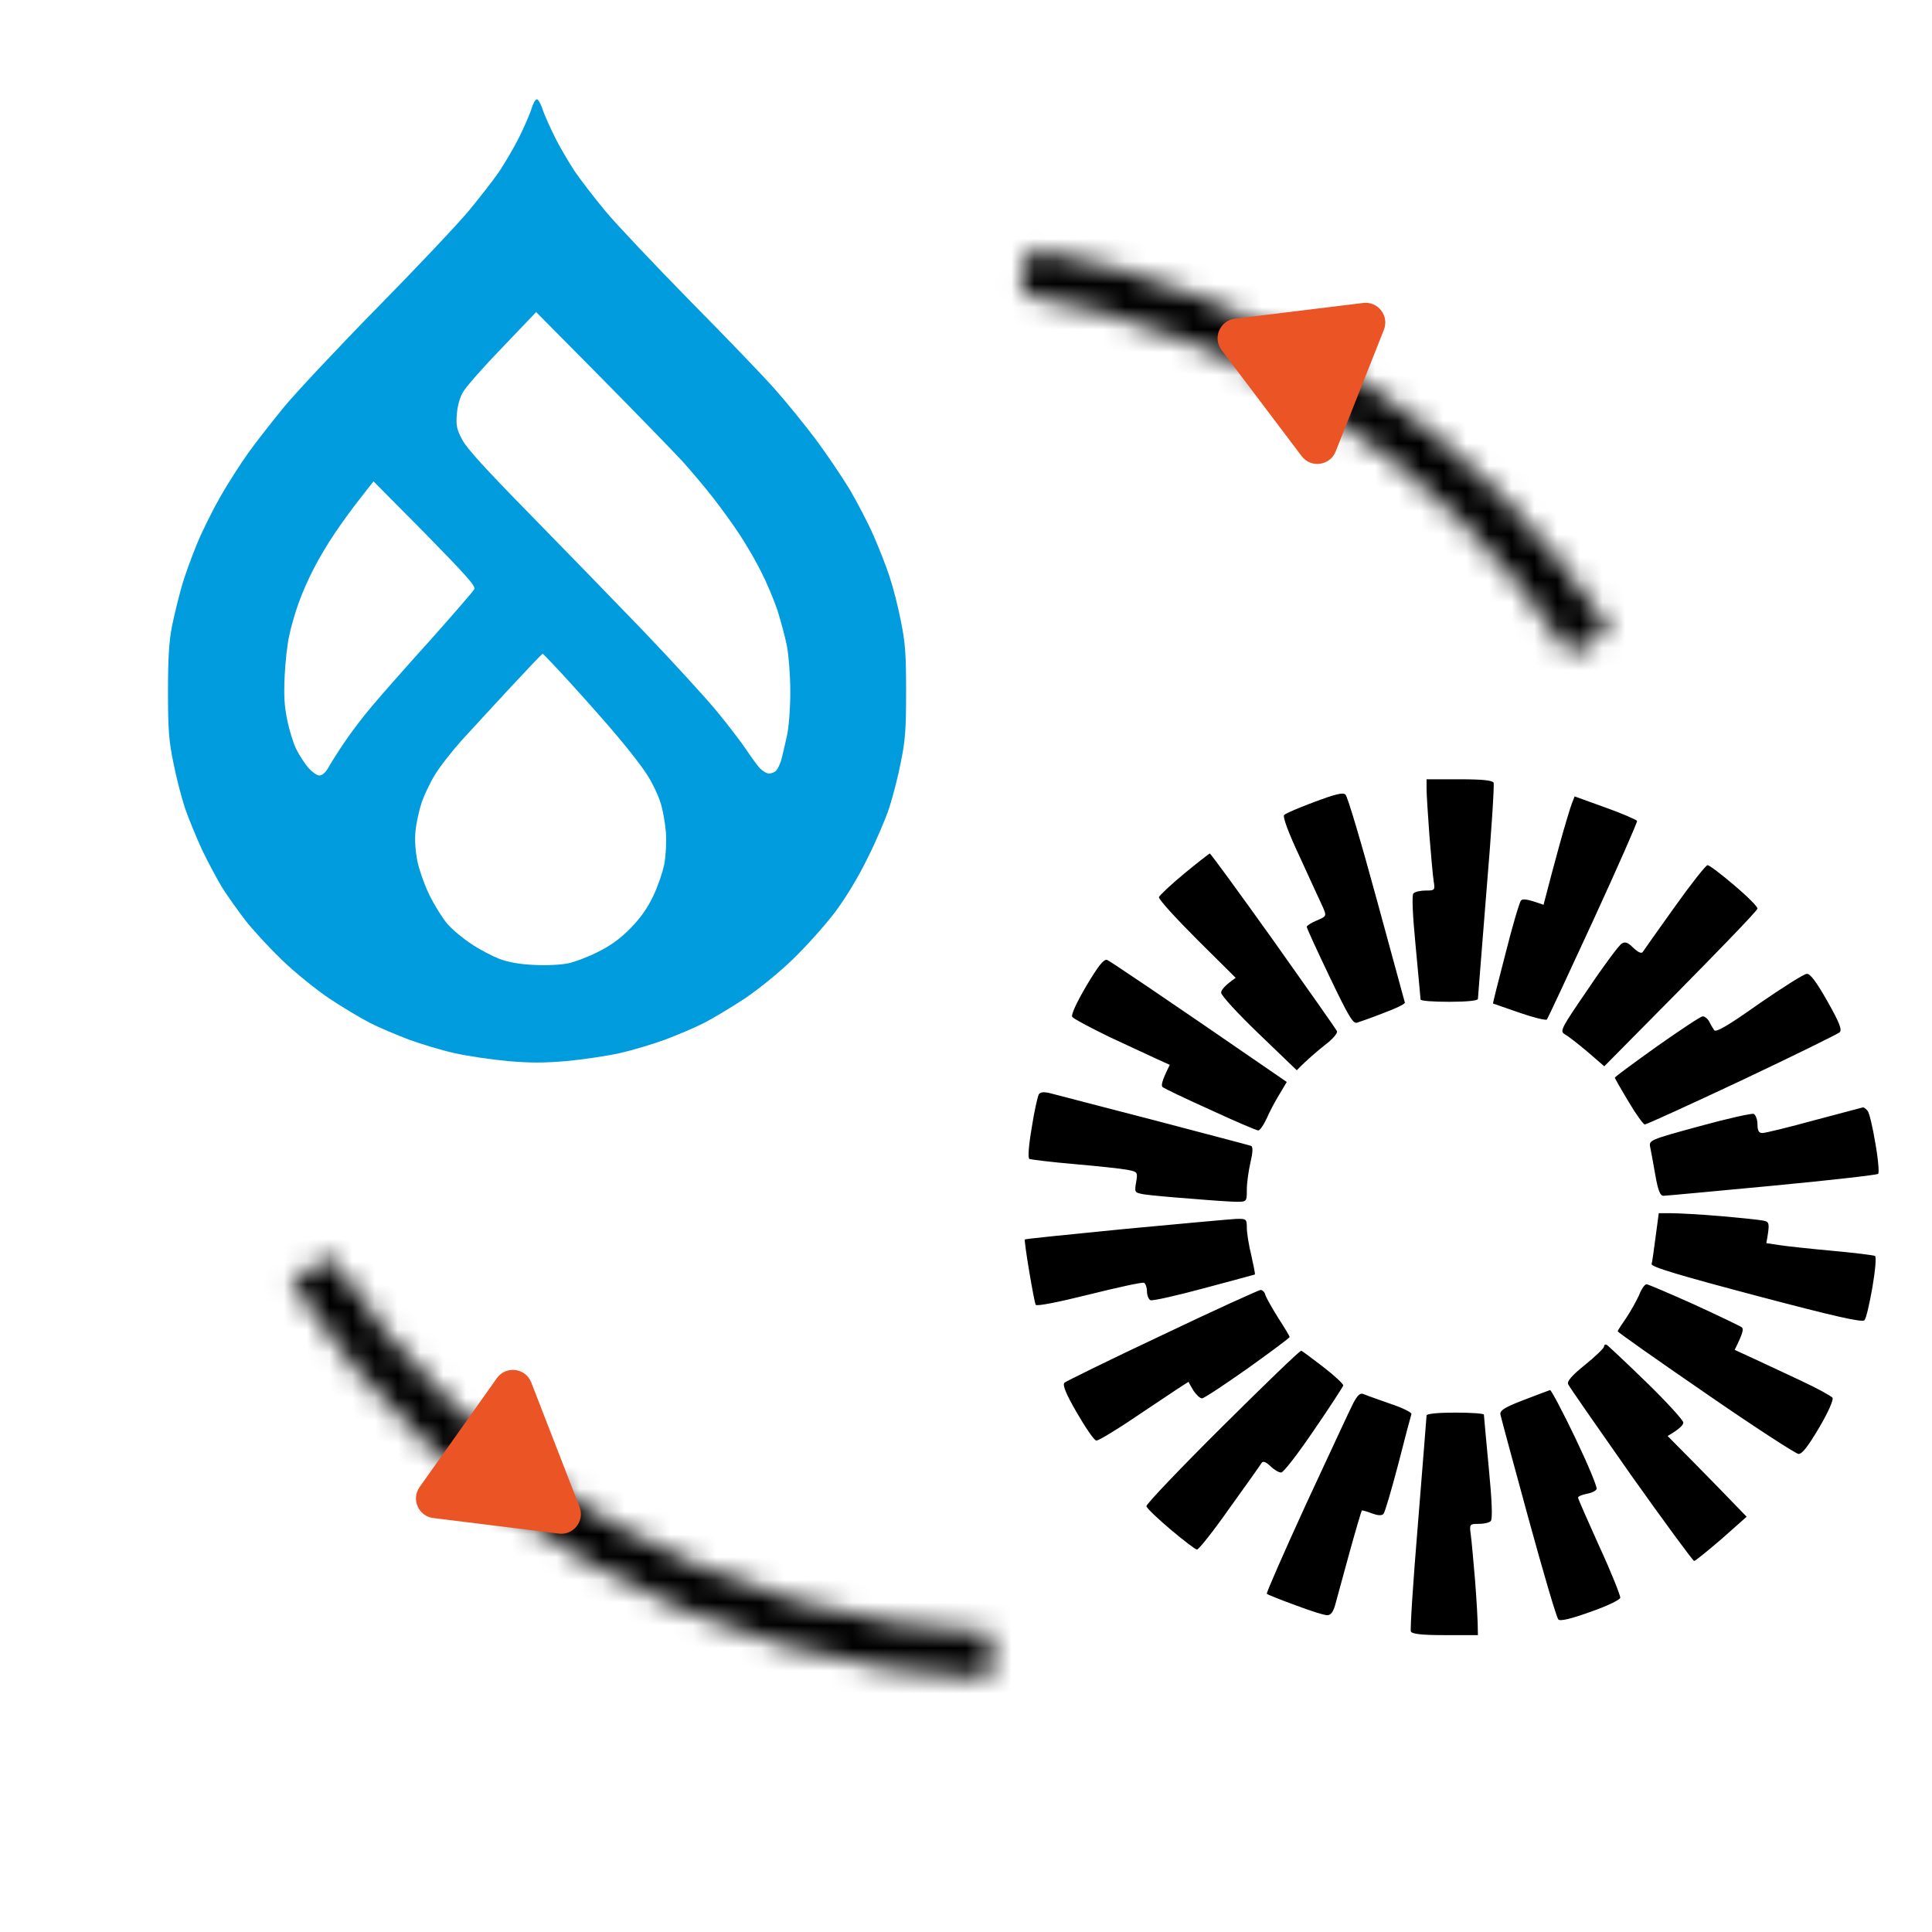 <svg width="85" height="85" viewBox="0 0 85 85" fill="none" xmlns="http://www.w3.org/2000/svg">
<g clip-path="url(#clip0_10144_43017)">
<mask id="path-1-inside-1_10144_43017" fill="white">
<path d="M70.821 27.716C67.982 23.354 64.249 19.611 59.856 16.724C55.463 13.836 50.505 11.867 45.294 10.939L44.922 12.928C49.852 13.806 54.542 15.669 58.698 18.401C62.854 21.132 66.385 24.673 69.07 28.8L70.821 27.716Z"/>
</mask>
<path d="M70.821 27.716C67.982 23.354 64.249 19.611 59.856 16.724C55.463 13.836 50.505 11.867 45.294 10.939L44.922 12.928C49.852 13.806 54.542 15.669 58.698 18.401C62.854 21.132 66.385 24.673 69.07 28.8L70.821 27.716Z" stroke="black" stroke-width="5.036" mask="url(#path-1-inside-1_10144_43017)"/>
<mask id="path-2-inside-2_10144_43017" fill="white">
<path d="M12.8 56.37C16.096 61.49 20.613 65.757 25.967 68.804C31.321 71.851 37.351 73.589 43.543 73.869L43.639 71.849C37.781 71.584 32.077 69.94 27.012 67.057C21.947 64.174 17.673 60.139 14.556 55.294L12.8 56.37Z"/>
</mask>
<path d="M12.8 56.37C16.096 61.49 20.613 65.757 25.967 68.804C31.321 71.851 37.351 73.589 43.543 73.869L43.639 71.849C37.781 71.584 32.077 69.94 27.012 67.057C21.947 64.174 17.673 60.139 14.556 55.294L12.8 56.37Z" stroke="black" stroke-width="5.036" mask="url(#path-2-inside-2_10144_43017)"/>
<g clip-path="url(#clip1_10144_43017)">
<path fill-rule="evenodd" clip-rule="evenodd" d="M23.618 4.367C23.677 4.367 23.784 4.552 23.861 4.776C23.929 5.009 24.182 5.563 24.406 6.02C24.629 6.477 25.038 7.158 25.291 7.547C25.553 7.926 26.156 8.713 26.642 9.297C27.118 9.87 28.81 11.659 30.385 13.264C31.97 14.868 33.652 16.618 34.119 17.153C34.595 17.688 35.383 18.66 35.869 19.302C36.355 19.953 37.036 20.964 37.386 21.538C37.726 22.121 38.203 23.035 38.436 23.57C38.669 24.105 38.99 24.912 39.136 25.369C39.291 25.826 39.515 26.701 39.632 27.313C39.826 28.266 39.865 28.723 39.865 30.425C39.865 32.126 39.826 32.583 39.632 33.536C39.515 34.148 39.282 35.043 39.126 35.529C38.971 36.006 38.543 37.017 38.164 37.765C37.736 38.641 37.211 39.496 36.725 40.148C36.297 40.711 35.48 41.625 34.897 42.189C34.275 42.792 33.399 43.502 32.767 43.93C32.174 44.319 31.367 44.805 30.969 45.009C30.57 45.213 29.802 45.534 29.267 45.738C28.732 45.933 27.838 46.205 27.274 46.331C26.71 46.458 25.66 46.613 24.941 46.681C23.929 46.769 23.326 46.769 22.315 46.681C21.596 46.613 20.546 46.458 19.982 46.331C19.418 46.205 18.523 45.933 17.989 45.738C17.454 45.534 16.686 45.213 16.287 45.009C15.889 44.805 15.072 44.319 14.488 43.93C13.886 43.521 12.981 42.792 12.408 42.238C11.853 41.703 11.124 40.916 10.794 40.488C10.463 40.06 10.016 39.428 9.792 39.078C9.578 38.728 9.18 37.989 8.907 37.425C8.645 36.861 8.295 36.006 8.13 35.529C7.974 35.043 7.741 34.148 7.624 33.536C7.43 32.583 7.391 32.126 7.391 30.425C7.391 28.918 7.439 28.218 7.566 27.556C7.663 27.07 7.857 26.283 7.993 25.806C8.13 25.32 8.441 24.474 8.674 23.91C8.907 23.346 9.364 22.432 9.685 21.868C10.006 21.305 10.551 20.449 10.891 19.973C11.231 19.486 11.97 18.553 12.515 17.882C13.069 17.221 14.916 15.247 16.627 13.507C18.339 11.766 20.128 9.87 20.614 9.287C21.09 8.713 21.703 7.926 21.965 7.547C22.218 7.158 22.626 6.477 22.85 6.02C23.074 5.563 23.317 5.009 23.385 4.776C23.453 4.552 23.56 4.367 23.618 4.367ZM22.092 15.296C21.265 16.151 20.487 17.036 20.371 17.25C20.225 17.493 20.128 17.863 20.099 18.222C20.06 18.728 20.089 18.874 20.332 19.34C20.536 19.729 21.353 20.624 23.288 22.598C24.756 24.095 27.012 26.419 28.295 27.751C29.578 29.093 31.037 30.687 31.542 31.3C32.048 31.912 32.631 32.68 32.845 33.001C33.059 33.322 33.322 33.682 33.438 33.808C33.555 33.925 33.73 34.032 33.837 34.032C33.944 34.032 34.08 33.974 34.148 33.905C34.216 33.837 34.313 33.623 34.372 33.439C34.42 33.254 34.537 32.768 34.624 32.369C34.712 31.932 34.77 31.163 34.77 30.425C34.77 29.744 34.702 28.869 34.624 28.431C34.537 28.004 34.343 27.284 34.197 26.827C34.041 26.37 33.73 25.631 33.497 25.174C33.273 24.717 32.855 23.998 32.573 23.57C32.301 23.142 31.756 22.393 31.387 21.917C31.008 21.431 30.385 20.692 29.996 20.264C29.598 19.836 28.003 18.193 26.438 16.608L23.589 13.73L22.092 15.296ZM15.84 21.936C15.509 22.355 15.004 23.045 14.722 23.473C14.43 23.901 14.012 24.601 13.798 25.028C13.574 25.456 13.273 26.137 13.137 26.535C12.991 26.934 12.806 27.566 12.729 27.945C12.641 28.315 12.553 29.131 12.524 29.744C12.485 30.6 12.505 31.057 12.641 31.689C12.729 32.146 12.913 32.719 13.04 32.972C13.166 33.225 13.409 33.594 13.565 33.779C13.73 33.964 13.944 34.119 14.051 34.119C14.168 34.119 14.313 33.993 14.42 33.818C14.508 33.653 14.819 33.157 15.111 32.719C15.402 32.282 15.966 31.533 16.375 31.057C16.783 30.57 17.94 29.258 18.951 28.14C19.953 27.012 20.818 26.02 20.867 25.923C20.935 25.787 20.536 25.34 18.698 23.463L16.433 21.178L15.84 21.936ZM20.293 32.593C19.855 33.089 19.321 33.769 19.116 34.119C18.903 34.469 18.65 35.014 18.543 35.335C18.436 35.656 18.319 36.2 18.28 36.55C18.241 36.978 18.271 37.415 18.368 37.911C18.455 38.31 18.698 38.99 18.912 39.418C19.126 39.846 19.466 40.391 19.671 40.634C19.875 40.877 20.351 41.275 20.721 41.519C21.09 41.771 21.654 42.063 21.975 42.189C22.374 42.335 22.86 42.423 23.482 42.452C24.056 42.481 24.639 42.452 24.989 42.384C25.31 42.316 25.922 42.082 26.35 41.859C26.895 41.587 27.323 41.266 27.75 40.828C28.178 40.391 28.48 39.963 28.742 39.418C28.946 38.99 29.16 38.358 29.228 38.008C29.296 37.639 29.326 37.056 29.296 36.599C29.258 36.171 29.151 35.558 29.034 35.237C28.927 34.917 28.674 34.392 28.46 34.071C28.256 33.75 27.702 33.03 27.225 32.466C26.759 31.902 25.816 30.843 25.145 30.104C24.474 29.365 23.9 28.762 23.871 28.762C23.842 28.772 23.21 29.433 22.461 30.24C21.712 31.047 20.74 32.107 20.293 32.593Z" fill="#009CDE"/>
</g>
<path d="M62.763 34.724C62.763 34.963 62.825 35.879 62.888 36.758C62.963 37.649 63.039 38.553 63.076 38.766C63.139 39.168 63.127 39.18 62.725 39.18C62.499 39.18 62.26 39.23 62.185 39.306C62.11 39.381 62.148 40.247 62.285 41.653C62.398 42.883 62.499 43.925 62.499 43.975C62.511 44.038 63.076 44.075 63.767 44.075C64.52 44.075 65.022 44.025 65.022 43.95C65.022 43.874 65.198 41.753 65.398 39.205C65.612 36.67 65.75 34.524 65.712 34.436C65.662 34.335 65.248 34.285 64.206 34.285H62.763V34.724ZM79.832 49.284C78.69 49.598 77.661 49.849 77.535 49.849C77.385 49.849 77.322 49.748 77.322 49.472C77.322 49.259 77.247 49.058 77.159 49.008C77.084 48.97 76.004 49.209 74.774 49.548C72.565 50.15 72.54 50.163 72.603 50.476C72.64 50.652 72.741 51.204 72.829 51.706C72.942 52.359 73.042 52.61 73.18 52.61C73.281 52.61 75.427 52.409 77.95 52.171C80.472 51.932 82.569 51.694 82.631 51.644C82.681 51.581 82.631 50.978 82.506 50.288C82.393 49.598 82.242 48.958 82.167 48.87C82.091 48.782 82.004 48.719 81.966 48.719C81.928 48.732 80.975 48.983 79.832 49.284ZM49.521 54.066C47.098 54.304 45.115 54.505 45.09 54.53C45.065 54.543 45.153 55.171 45.279 55.924C45.404 56.664 45.529 57.342 45.567 57.405C45.605 57.48 46.559 57.292 47.914 56.953C49.182 56.639 50.261 56.401 50.337 56.438C50.399 56.476 50.462 56.639 50.462 56.815C50.462 56.99 50.538 57.166 50.613 57.204C50.701 57.242 51.767 57.003 52.972 56.677C54.177 56.35 55.181 56.087 55.207 56.074C55.232 56.062 55.156 55.698 55.056 55.246C54.943 54.794 54.855 54.242 54.855 54.016C54.855 53.627 54.83 53.614 54.378 53.627C54.127 53.639 51.931 53.84 49.521 54.066ZM62.763 62.275C62.763 62.35 62.587 64.471 62.386 67.007C62.173 69.554 62.035 71.701 62.072 71.776C62.122 71.889 62.537 71.939 63.578 71.939H65.022C65.022 71.261 64.959 70.37 64.896 69.517C64.821 68.676 64.746 67.772 64.708 67.521C64.645 67.057 64.658 67.044 65.059 67.044C65.285 67.044 65.524 66.994 65.587 66.919C65.674 66.843 65.637 65.977 65.499 64.572C65.386 63.342 65.285 62.3 65.285 62.237C65.273 62.187 64.708 62.149 64.018 62.149C63.265 62.149 62.763 62.199 62.763 62.275ZM57.842 35.277C57.165 35.528 56.575 35.779 56.499 35.854C56.424 35.929 56.675 36.62 57.202 37.737C57.642 38.703 58.093 39.682 58.194 39.896C58.37 40.31 58.37 40.31 57.93 40.498C57.692 40.599 57.491 40.724 57.491 40.774C57.491 40.837 57.943 41.816 58.495 42.971C59.336 44.728 59.537 45.067 59.712 44.991C59.838 44.954 60.365 44.766 60.88 44.565C61.394 44.376 61.809 44.176 61.809 44.113C61.796 44.063 61.231 42.004 60.566 39.557C59.901 37.109 59.286 35.038 59.198 34.963C59.097 34.85 58.746 34.938 57.842 35.277ZM69.164 35.327C69.101 35.477 68.85 36.306 68.611 37.172C68.373 38.038 68.122 38.979 68.047 39.281L67.909 39.808C67.181 39.544 66.992 39.532 66.917 39.62C66.854 39.682 66.54 40.736 66.239 41.941C65.925 43.146 65.674 44.138 65.687 44.151C65.7 44.151 66.214 44.339 66.842 44.552C67.457 44.766 68.009 44.904 68.059 44.853C68.097 44.803 69.013 42.845 70.093 40.498C71.172 38.151 72.038 36.18 72.025 36.118C72 36.067 71.373 35.791 70.632 35.528L69.277 35.038L69.164 35.327ZM52.094 38.44C51.517 38.917 51.014 39.394 50.989 39.469C50.964 39.557 51.717 40.385 52.659 41.326L54.366 43.021C53.876 43.36 53.725 43.561 53.725 43.673C53.725 43.799 54.479 44.615 55.395 45.493L57.052 47.087C57.541 46.586 57.955 46.247 58.282 45.983C58.621 45.732 58.859 45.456 58.821 45.368C58.784 45.28 57.516 43.485 56.022 41.377C54.516 39.268 53.261 37.548 53.224 37.548C53.198 37.561 52.684 37.95 52.094 38.44ZM73.682 39.896C72.954 40.912 72.327 41.803 72.276 41.879C72.226 41.967 72.076 41.904 71.862 41.703C71.624 41.465 71.498 41.414 71.348 41.515C71.235 41.578 70.569 42.469 69.879 43.498C68.674 45.255 68.611 45.368 68.85 45.506C68.988 45.581 69.44 45.933 69.841 46.272L70.582 46.912C75.803 41.653 77.322 40.059 77.322 39.971C77.322 39.883 76.858 39.419 76.293 38.942C75.716 38.452 75.201 38.063 75.126 38.063C75.05 38.063 74.398 38.892 73.682 39.896ZM47.789 43.385C47.375 44.088 47.111 44.653 47.174 44.74C47.224 44.816 47.977 45.217 48.831 45.632C49.697 46.033 50.638 46.472 50.939 46.611L51.466 46.849C51.102 47.577 51.077 47.765 51.153 47.828C51.228 47.891 52.169 48.343 53.261 48.832C54.341 49.334 55.294 49.736 55.357 49.736C55.432 49.736 55.596 49.497 55.734 49.196C55.859 48.907 56.11 48.431 56.299 48.129L56.612 47.602C50.638 43.485 48.805 42.268 48.705 42.23C48.554 42.193 48.303 42.519 47.789 43.385ZM77.385 44.163C76.004 45.142 75.477 45.443 75.414 45.318C75.352 45.23 75.251 45.054 75.188 44.929C75.126 44.816 75 44.715 74.912 44.715C74.824 44.715 73.921 45.318 72.904 46.033C71.887 46.761 71.046 47.376 71.046 47.414C71.046 47.439 71.323 47.928 71.649 48.468C71.975 49.02 72.302 49.472 72.364 49.472C72.44 49.472 74.36 48.594 76.632 47.527C78.916 46.447 80.849 45.493 80.937 45.418C81.05 45.305 80.937 45.004 80.397 44.05C79.92 43.209 79.644 42.833 79.493 42.845C79.368 42.845 78.427 43.448 77.385 44.163ZM45.705 48.142C45.655 48.23 45.504 48.882 45.392 49.61C45.253 50.426 45.216 50.953 45.291 50.991C45.366 51.016 46.258 51.129 47.287 51.217C48.303 51.305 49.358 51.418 49.609 51.468C50.048 51.556 50.061 51.568 49.985 52.008C49.91 52.459 49.91 52.472 50.337 52.547C50.588 52.585 51.504 52.673 52.383 52.736C53.261 52.811 54.177 52.874 54.416 52.874C54.855 52.874 54.855 52.861 54.855 52.334C54.855 52.045 54.931 51.506 55.018 51.129C55.119 50.702 55.131 50.451 55.043 50.414C54.981 50.389 53.06 49.886 50.776 49.284C48.504 48.694 46.458 48.167 46.232 48.104C45.944 48.029 45.781 48.041 45.705 48.142ZM72.841 54.405C72.766 54.982 72.691 55.522 72.665 55.61C72.628 55.735 73.845 56.099 77.259 57.003C80.723 57.919 81.941 58.195 82.029 58.083C82.104 58.007 82.255 57.342 82.38 56.627C82.506 55.886 82.556 55.296 82.493 55.258C82.43 55.221 81.59 55.12 80.636 55.032C79.682 54.945 78.627 54.832 78.301 54.782L77.711 54.694C77.874 53.803 77.849 53.752 77.573 53.702C77.397 53.664 76.544 53.577 75.665 53.501C74.787 53.426 73.82 53.376 73.519 53.376H72.979L72.841 54.405ZM72.113 56.978C72 57.229 71.749 57.681 71.548 57.982C71.348 58.271 71.172 58.534 71.172 58.572C71.172 58.61 72.916 59.84 75.038 61.296C77.159 62.764 79.004 63.956 79.129 63.969C79.293 63.969 79.556 63.618 80.033 62.814C80.435 62.136 80.673 61.584 80.623 61.496C80.573 61.421 79.933 61.07 79.205 60.731C78.489 60.392 77.535 59.953 77.109 59.752L76.318 59.388C76.682 58.66 76.72 58.472 76.632 58.396C76.569 58.346 75.628 57.894 74.536 57.392C73.444 56.903 72.502 56.501 72.44 56.501C72.364 56.501 72.214 56.714 72.113 56.978ZM51.14 58.735C48.843 59.815 46.91 60.769 46.835 60.831C46.734 60.919 46.885 61.308 47.375 62.149C47.751 62.802 48.128 63.354 48.228 63.379C48.316 63.404 49.27 62.814 50.337 62.086C51.416 61.358 52.295 60.781 52.295 60.794C52.295 60.819 52.395 60.994 52.508 61.183C52.634 61.371 52.797 61.522 52.885 61.522C52.972 61.522 53.876 60.919 54.893 60.204C55.91 59.476 56.738 58.861 56.738 58.823C56.738 58.785 56.512 58.409 56.236 57.982C55.96 57.543 55.709 57.091 55.671 56.978C55.646 56.852 55.545 56.752 55.458 56.752C55.37 56.765 53.424 57.643 51.14 58.735ZM70.569 59.25C70.557 59.325 70.18 59.689 69.728 60.053C69.164 60.505 68.938 60.769 68.988 60.894C69.026 60.994 70.281 62.789 71.749 64.885C73.23 66.969 74.485 68.676 74.536 68.676C74.586 68.676 75.126 68.237 75.741 67.709L76.845 66.73C76.004 65.852 75.226 65.061 74.573 64.396L73.368 63.178C73.908 62.864 74.059 62.689 74.059 62.588C74.059 62.488 73.331 61.685 72.427 60.806C71.523 59.928 70.733 59.187 70.682 59.162C70.62 59.137 70.569 59.174 70.569 59.25ZM53.788 62.752C51.931 64.597 50.425 66.178 50.437 66.266C50.45 66.354 50.939 66.818 51.504 67.295C52.069 67.772 52.596 68.174 52.659 68.174C52.734 68.186 53.387 67.358 54.102 66.341C54.83 65.325 55.47 64.433 55.508 64.358C55.571 64.27 55.696 64.32 55.884 64.496C56.047 64.659 56.261 64.785 56.361 64.785C56.474 64.785 57.114 63.944 57.805 62.927C58.495 61.923 59.072 61.032 59.097 60.957C59.11 60.894 58.708 60.517 58.219 60.141C57.729 59.764 57.29 59.438 57.252 59.425C57.202 59.4 55.646 60.907 53.788 62.752ZM67.03 61.597C66.177 61.923 65.976 62.061 66.013 62.237C66.038 62.362 66.591 64.408 67.243 66.793C67.896 69.178 68.486 71.186 68.561 71.249C68.636 71.337 69.114 71.224 69.954 70.922C70.682 70.671 71.26 70.395 71.285 70.295C71.297 70.207 70.896 69.19 70.369 68.048C69.854 66.906 69.427 65.94 69.427 65.889C69.427 65.839 69.59 65.764 69.791 65.726C70.005 65.689 70.205 65.601 70.243 65.513C70.281 65.425 69.854 64.408 69.302 63.254C68.749 62.099 68.247 61.157 68.197 61.157C68.147 61.17 67.62 61.371 67.03 61.597ZM59.537 61.735C59.399 61.998 58.483 63.982 57.478 66.14C56.487 68.299 55.709 70.082 55.734 70.119C55.771 70.157 56.336 70.383 56.989 70.621C57.654 70.872 58.282 71.073 58.407 71.061C58.549 71.061 58.662 70.906 58.746 70.596C58.821 70.333 59.097 69.303 59.374 68.299C59.65 67.295 59.901 66.467 59.913 66.454C59.926 66.442 60.127 66.492 60.353 66.58C60.62 66.68 60.792 66.689 60.867 66.605C60.93 66.542 61.219 65.55 61.52 64.408C61.809 63.266 62.072 62.287 62.097 62.212C62.122 62.149 61.708 61.936 61.169 61.76C60.629 61.572 60.102 61.383 59.989 61.333C59.838 61.27 59.725 61.383 59.537 61.735Z" fill="black"/>
<path d="M53.745 15.404C53.342 14.87 53.668 14.101 54.332 14.02L59.974 13.329C60.627 13.249 61.128 13.897 60.886 14.509L58.764 19.863C58.514 20.492 57.673 20.606 57.265 20.066L53.745 15.404Z" fill="#EB5424"/>
<path d="M24.583 67.472C25.234 67.553 25.736 66.909 25.498 66.297L23.374 60.824C23.124 60.18 22.258 60.072 21.858 60.636L18.461 65.425C18.082 65.96 18.411 66.707 19.062 66.788L24.583 67.472Z" fill="#EB5424"/>
</g>
<defs>
<clipPath id="clip0_10144_43017">
<rect width="84" height="84" fill="white" transform="translate(0.234 0.535)"/>
</clipPath>
<clipPath id="clip1_10144_43017">
<rect width="32.572" height="42.392" fill="white" transform="translate(7.336 4.367)"/>
</clipPath>
</defs>
</svg>
